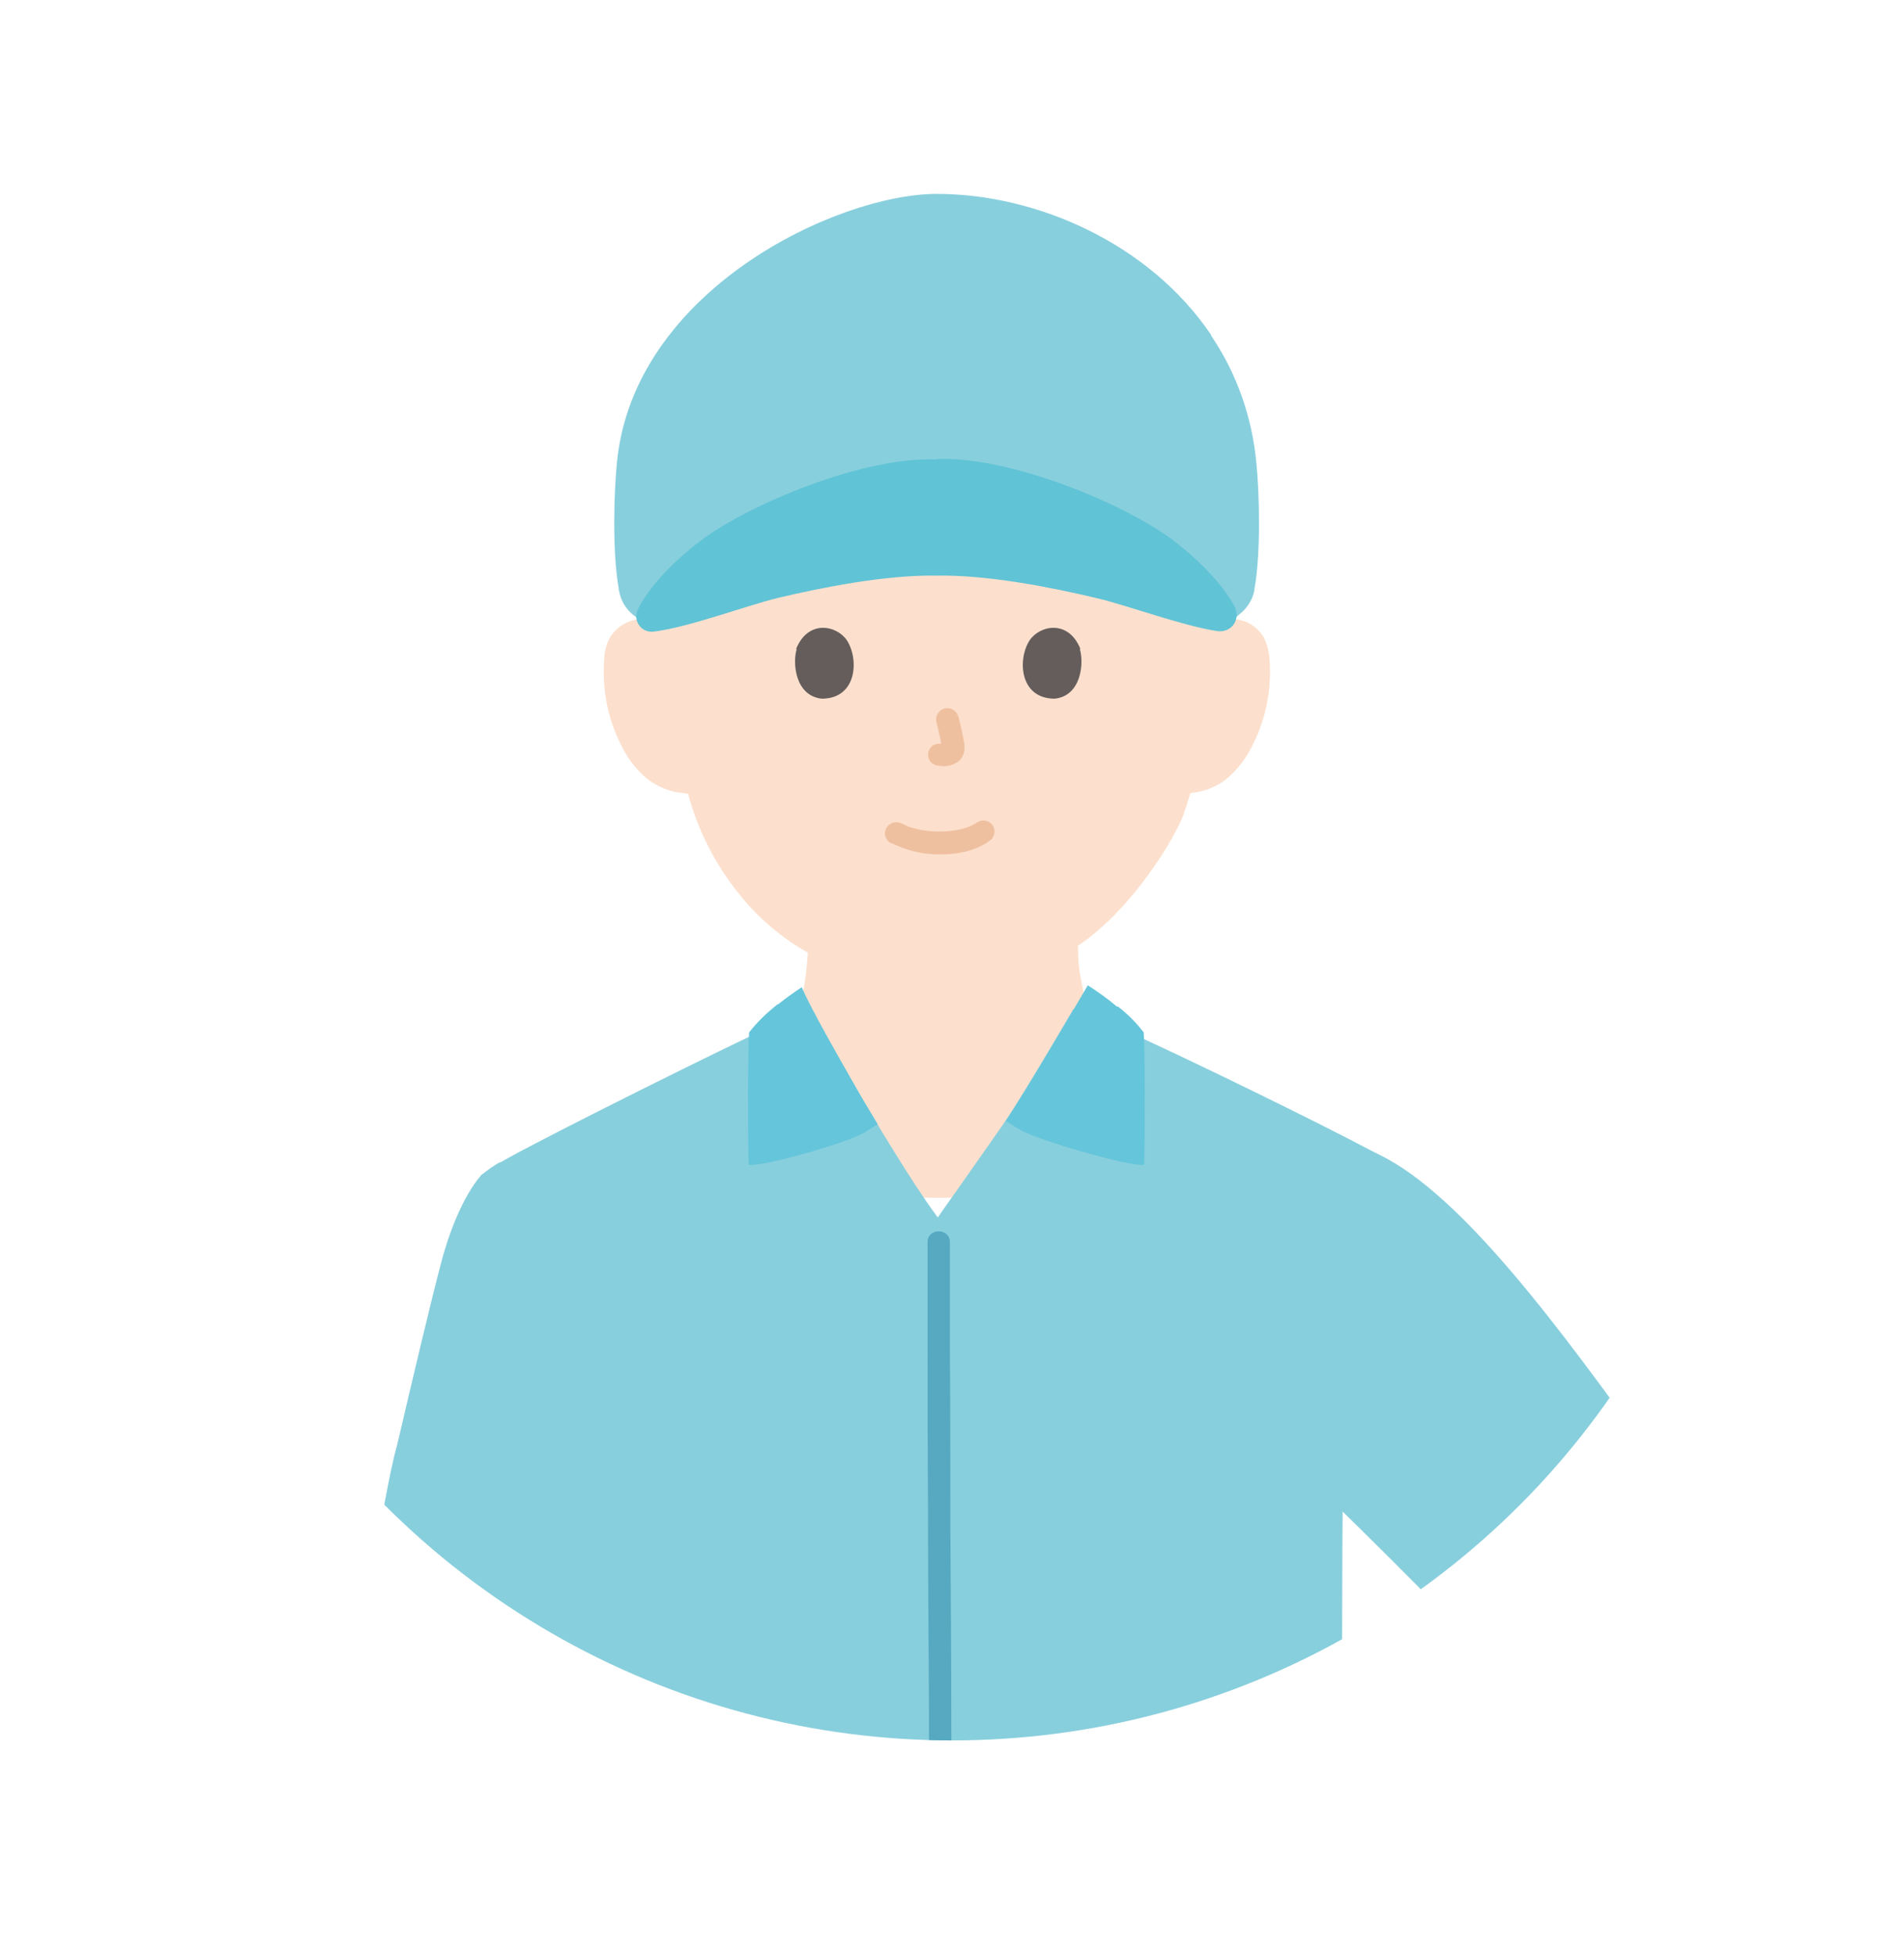 <?xml version="1.0" encoding="UTF-8"?>
<svg id="_レイヤー_1" data-name="レイヤー_1" xmlns="http://www.w3.org/2000/svg" version="1.1" xmlns:xlink="http://www.w3.org/1999/xlink" viewBox="0 0 408.7 419.7">
  <!-- Generator: Adobe Illustrator 29.1.0, SVG Export Plug-In . SVG Version: 2.1.0 Build 142)  -->
  <defs>
    <style>
      .st0 {
        fill: #65c5da;
      }

      .st1 {
        fill: #fce0cd;
      }

      .st2 {
        fill: #88cfdd;
      }

      .st3 {
        fill: none;
      }

      .st4 {
        fill: #645d5c;
      }

      .st5 {
        fill: #efc0a0;
      }

      .st6 {
        fill: #56a9c1;
      }

      .st7 {
        fill: #60c3d6;
      }

      .st8 {
        clip-path: url(#clippath);
      }
    </style>
    <clipPath id="clippath">
      <circle class="st3" cx="204.4" cy="201.2" r="172.2"/>
    </clipPath>
  </defs>
  <g class="st8">
    <path class="st1" d="M258.6,134.9c1.9-1.6,4.4-2.4,6.9-2,2.4.3,4.6,1.8,5.8,3.9.7,1.4,1.1,3,1.2,4.6.5,6.3-.7,12.6-3.5,18.2-1.3,2.8-3.2,5.4-5.6,7.4-1.9,1.6-4.3,2.6-6.7,3,0,0-.4,0-1.2.2-.6,2.1-1.2,3.8-1.5,4.7-1.8,4.8-10.8,20.1-22.6,28,0,5.5.6,6.4,1.4,11.4.8,4.6.6,8.8,7,11.1.4.2,7.6,3.5,8.6,3.9,0,0-9.6,27.7-47,27.7s-40.7-30-40.7-30c.8-.3,4-1.5,4.4-1.6,6.5-2.3,6.2-6.5,7-11.1.7-3.3,1.1-6.6,1.3-9.9-5.6-3.2-10.6-7.4-14.6-12.4-5.2-6.4-9-13.8-11.1-21.7l-2.2-.3c-2.5-.4-4.8-1.5-6.7-3-2.4-2-4.3-4.6-5.6-7.4-2.8-5.6-4-11.9-3.5-18.2,0-1.6.5-3.2,1.2-4.6,1.3-2.1,3.4-3.5,5.8-3.9,2.5-.4,5,.4,6.9,2,0,0,2.7-45.4,56.9-45.4s58.1,45.4,58.1,45.4Z"/>
    <path class="st2" d="M107,249.7c1.9-1.6,36.9-19.2,54.7-27.7,0,0,6.5-2.8,12.7-5.4,2.9,5.6,7.2,13,8.8,15.8,4.3,7.6,12.5,21.2,17.8,28.4l.3.4,1.6-2.3c2.8-3.9,10.6-15.1,12.3-17.5,3-4.3,10.4-16.7,15.2-24.9,4.5,1.8,8.5,3.4,8.5,3.4,15.5,6.9,44.4,21.1,55.5,27l1.8.9c17.5,8.6,38.3,36.5,59.5,66.2,6.9,9.7,22.6,28.2,20.6,40.9-2.1,13.5-13.6,32.7-21.8,43.3-11.2,14.6-22.8,31.1-34.9,42.6-9-6.8-22-20.2-30.7-27.4,5.9-12.3,27-48.3,30-56.4,6.5,4-21.3-23.5-30.5-32.5l-.2-.2c0,.3,0,.5,0,.6-.1,5.7-.2,63.1-.2,104.8H120.3c-.5,0-1-.4-1-1,0,0,0,0,0,0,0-18.1,0-43.6,0-64.9-2,5.1-4.5,10.1-7.4,14.7-3.8,6.1-4.4,7.8-10.1,14.1-8.9,9.8-21.4,15.3-35.4,9.3-13.6-5.9-18.4-18.3-24.6-29.6-12.2-22.3-26.7-58.3-30.4-70,5.4-3.2,35.7-19.9,39.2-20.6,2.8,4,21.2,38.8,29.5,52.8.5-1.9.8-3.3.8-3.3.6-2.7,2.8-15.9,4.3-21,3.7-15.8,7.3-31,9.6-39.7,1.4-5.3,4.3-13.5,8.5-18.4,1.4-1.1,2.8-2.1,4.4-3"/>
    <path class="st6" d="M199.1,266.4c0,6.7,0,13.3,0,20,0,12.2,0,24.5.1,36.7,0,14.1.1,28.1.2,42.2,0,12.3,0,24.6.1,36.9,0,6.9,0,13.8,0,20.7v.9c0,3.1,4.8,3.1,4.8,0,0-6,0-11.9,0-17.9,0-11.9,0-23.7-.1-35.6,0-14-.1-28.1-.2-42.1,0-12.6,0-25.2-.1-37.8,0-7.6,0-15.1,0-22.7v-1.2c0-3.1-4.8-3.1-4.8,0h0Z"/>
    <path class="st1" d="M318.4,439.8c0,4.1-7.2,12.3-14.3,12.8-7,.5-11.6-2.1-16.8-4.5-2.4-1-5-1.2-7.4-.4-2.9.8-5.8,3.9-8.2,5.5-3.4,2.3-9.2,6.4-13.6,7.9-1.6.6-5.2-.1-6.8-1-2.3-1.4-2.9-4.5-1.5-6.7.2-.2.3-.5.5-.7-2.5,1.8-6.2,2.2-8.5-.9-2-2.8-1.3-6.6,1.4-8.5.3-.2.6-.4.9-.5-2.8,2.2-6,.9-7.7-1.3-1.6-2.1-1.6-6.7.1-8,3.3-3.3,13.6-11.1,15.6-12.1l3-1.5c-5.4,0-12.4,0-15.8,0-3.2,0-8.3,0-8.4-4.9-.2-3.4,2.4-6.3,5.7-6.5,3.1-.1,10.4-.2,13.6-.2s11,0,14.7-.1c10.2-.3,17.9,1.4,25.4,5.8l28.1,26Z"/>
    <path class="st0" d="M239.8,216c-2-1.7-4.1-3.2-6.3-4.6-3.7,6.3-13.4,22.9-17.6,29.1,1.8,1.1,2.9,1.8,2.9,1.8,3.4,2.2,24.2,8.2,26.8,7.6.2-7.6.2-23.2-.1-28.4-1.6-2.1-3.5-4-5.6-5.6Z"/>
    <path class="st0" d="M167,215.5c1.6-1.3,3.3-2.5,5.1-3.7,2.1,5,9,16.9,11.1,20.6,1.4,2.5,3.2,5.5,5.2,8.8l-2.7,1.7c-3.4,2.2-22.4,7.6-25,7-.2-7.6-.2-23.2.1-28.4,1.8-2.3,3.9-4.3,6.2-6.1Z"/>
    <path class="st5" d="M191.2,180.8c3.3,1.7,7.1,2.6,10.8,2.5,3.8,0,7.8-.8,10.8-3.2.9-.9.9-2.5,0-3.4-1-.9-2.4-.9-3.4,0,.7-.5,0,0-.1,0-.2.1-.5.3-.7.4-.1,0-.9.4-.4.2-.3.1-.6.2-.9.3-1.8.6-3.8.8-5.7.8-1.8,0-3.7-.2-5.4-.7-.3-.1-.7-.2-1-.3-.1,0-.2,0-.3-.1.6.2,0,0,0,0-.4-.2-.8-.4-1.3-.6-1.1-.6-2.6-.3-3.3.9-.7,1.1-.3,2.6.9,3.3h0Z"/>
    <path class="st5" d="M201,155c.5,1.8.9,3.7,1.2,5.6v-.6c0,.3,0,.5,0,.8v-.6c0,.1,0,.2,0,.3l.2-.6c0,0,0,.2-.1.2l.4-.5c0,0-.1.1-.2.2l.5-.4c-.1,0-.3.2-.4.2l.6-.2c-.2.1-.5.2-.7.2h.6c-.2,0-.5,0-.7,0h.6c-.3,0-.5,0-.8,0-.6-.1-1.3,0-1.8.2-1.1.7-1.5,2.1-.9,3.3,0,0,0,0,0,0,.3.5.8.9,1.4,1.1.6,0,1.1.2,1.7.2.8,0,1.7-.2,2.4-.6.9-.4,1.6-1.2,1.9-2.2.2-.8.2-1.7,0-2.5-.3-1.8-.7-3.6-1.2-5.4-.4-1.3-1.7-2-3-1.7-1.3.4-2,1.7-1.7,3h0Z"/>
    <path class="st4" d="M171,139.3c-.9,3-.3,10,5.4,10.6,7.6,0,8-8.5,5.4-12.5-2.1-3.2-8.3-4.6-10.9,1.8Z"/>
    <path class="st4" d="M231.8,139.3c.9,3,.3,10-5.4,10.6-7.6,0-8-8.5-5.4-12.5,2.1-3.2,8.3-4.6,10.9,1.8Z"/>
    <path class="st2" d="M260,71.9c-13.3-19.7-37.5-30.3-58.9-30.3s-65.3,20.7-68.7,57.9c-.6,6.1-1,18.8.4,26.7,0,.2,0,.4.1.6.4,2.4,1.8,4.4,3.8,5.7h0c5,2.1,21.3-7.9,30.2-10,9.3-2.2,23.1-5,34.2-4.8,11.1-.2,24.9,2.6,34.2,4.8,8.9,2.1,24.6,12.5,29.6,10.3l1.5-1.3c1.4-1.2,2.4-2.8,2.8-4.6,0-.2.1-.5.1-.7,1.4-7.9,1-20.6.4-26.7-.9-9.9-4.2-19.4-9.8-27.6Z"/>
    <path class="st7" d="M201.1,98.6c-15.5-.8-40.4,9.6-50.7,17.4-6.2,4.7-11.2,10.1-13.5,14.8-.8,1.6-.1,3.6,1.5,4.4.6.3,1.3.4,2,.3,7.4-.9,19.6-5.5,26.5-7.2,9.3-2.2,23.1-5,34.2-4.8,11.1-.2,24.9,2.6,34.2,4.8,6.8,1.6,18.6,6,26,7.1,1.9.3,3.8-.9,4.1-2.9.1-.7,0-1.5-.3-2.2-2.4-4.6-7.3-9.8-13.3-14.4-10.3-7.8-35.2-18.1-50.7-17.4Z"/>
  </g>
</svg>